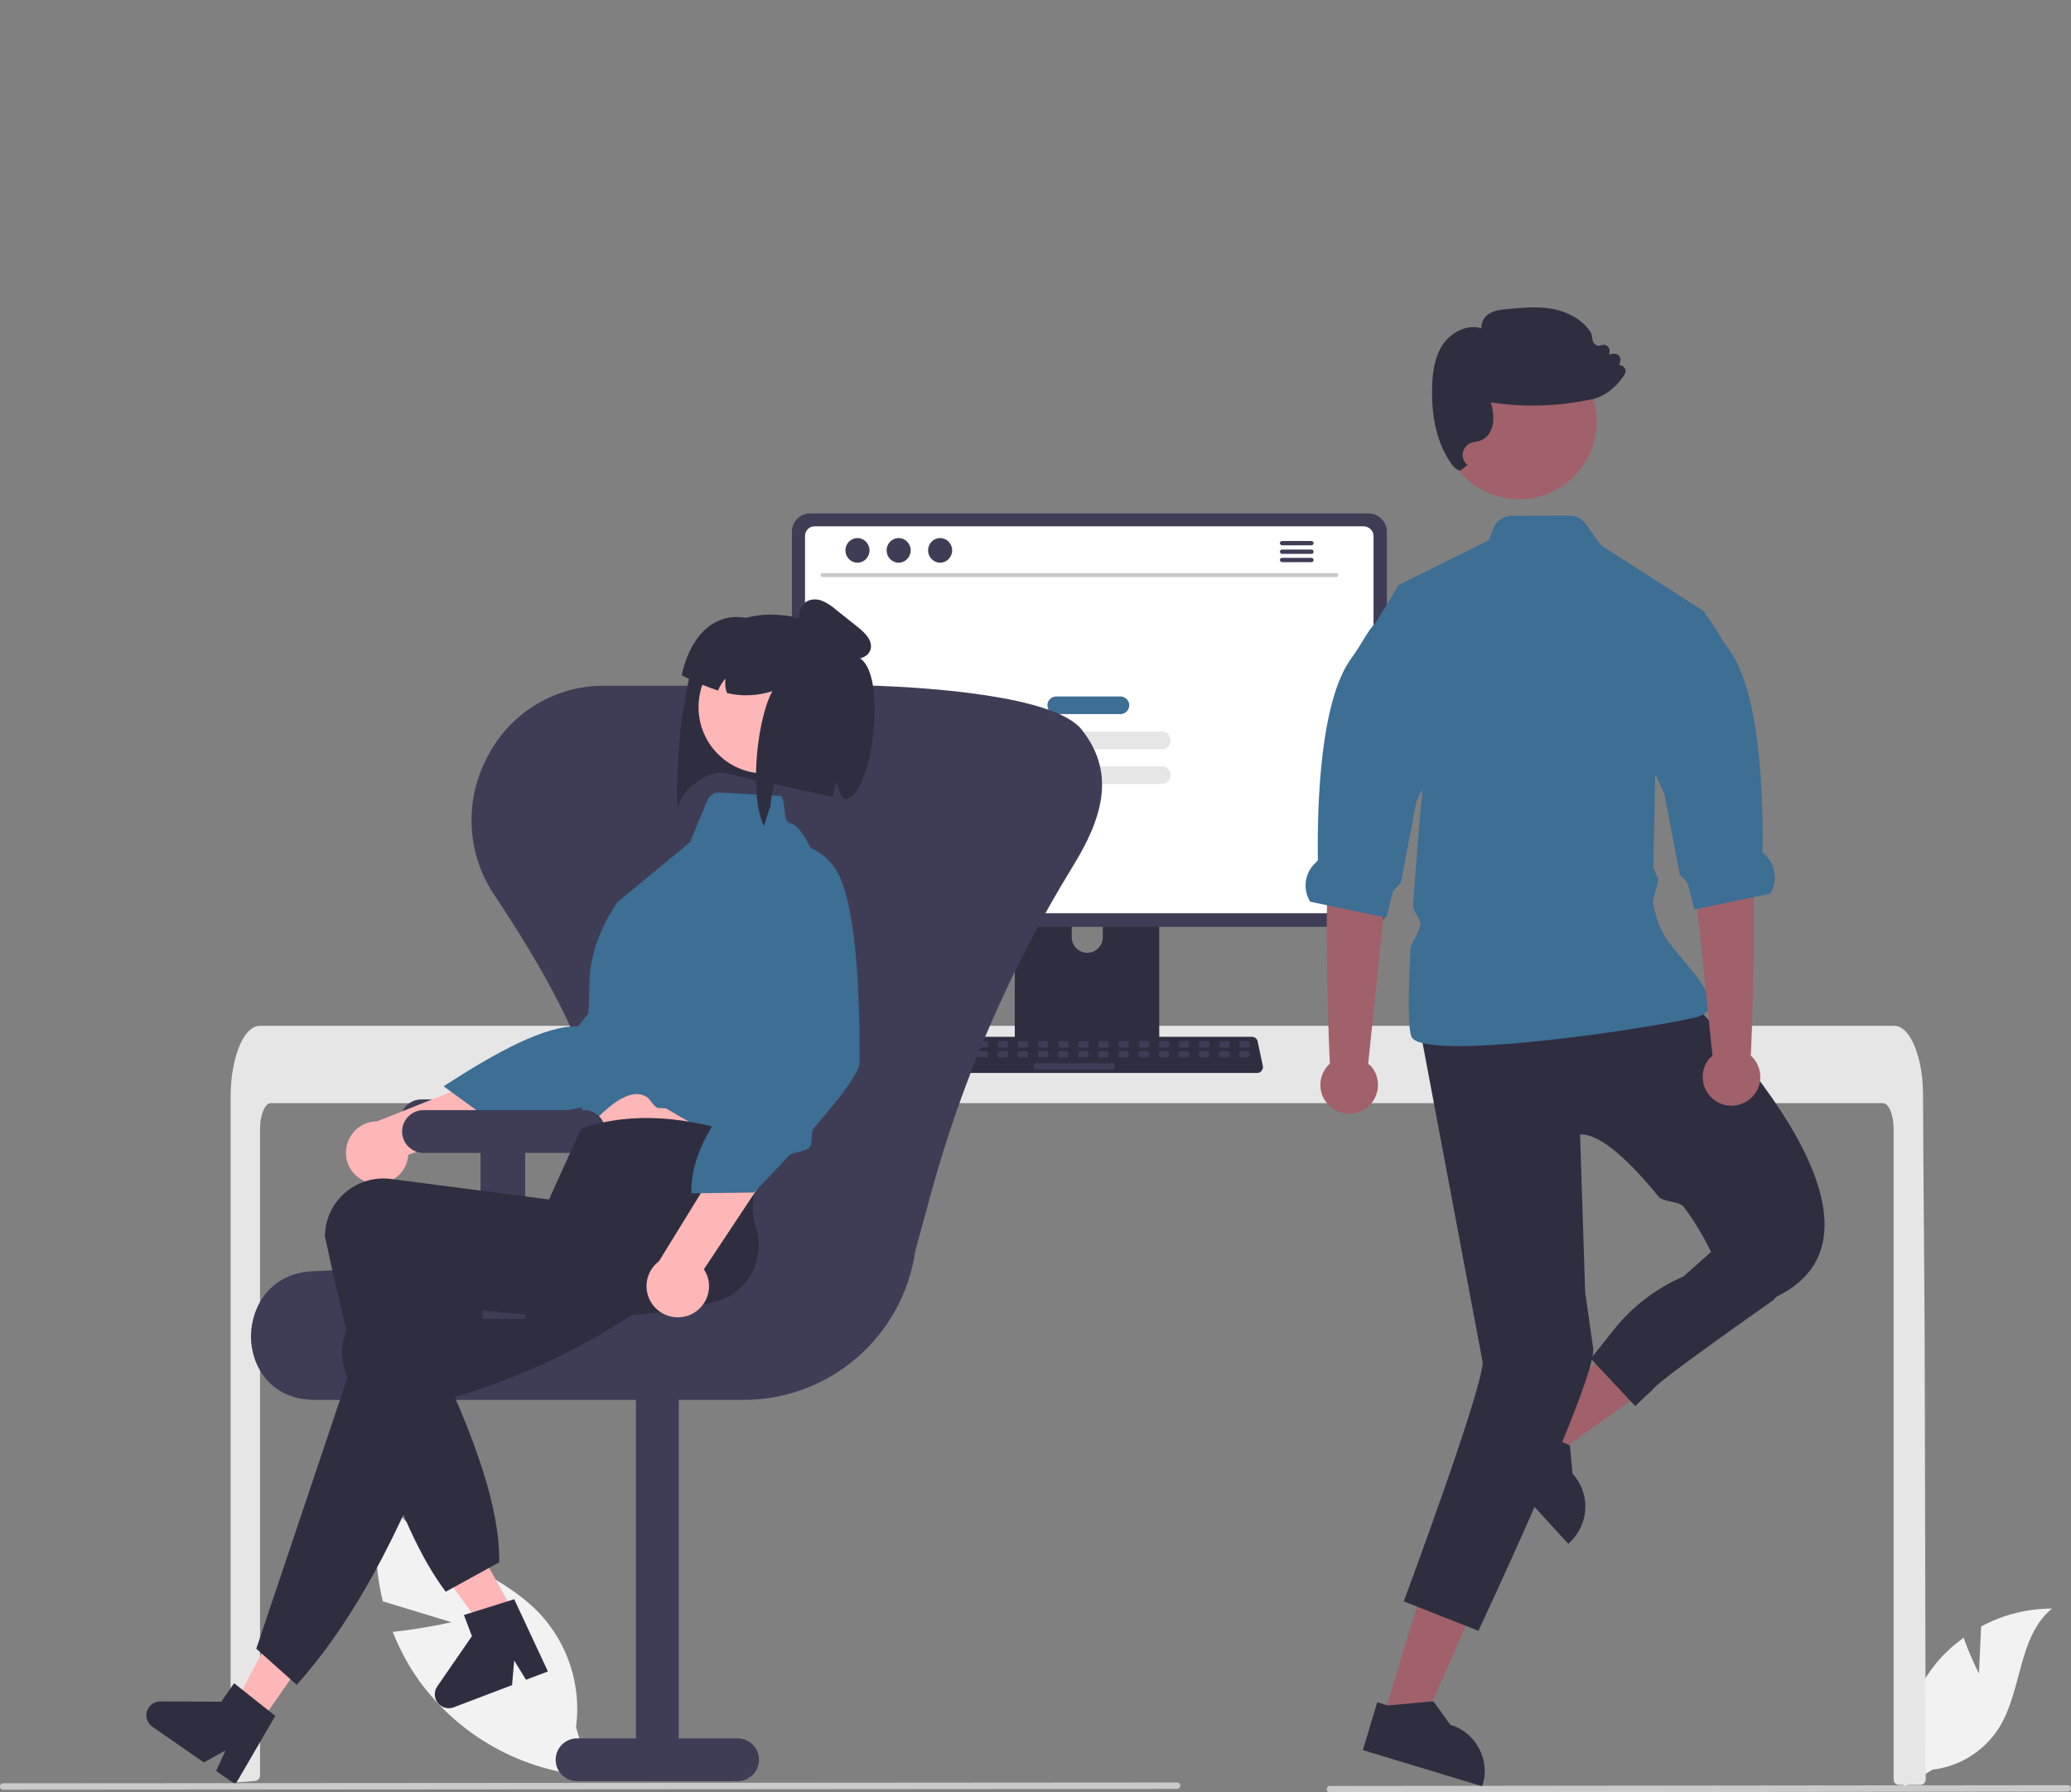 <?xml version="1.0" encoding="utf-8"?>
<!-- Generator: Adobe Illustrator 24.2.0, SVG Export Plug-In . SVG Version: 6.00 Build 0)  -->
<svg version="1.1" id="Layer_1" xmlns="http://www.w3.org/2000/svg" xmlns:xlink="http://www.w3.org/1999/xlink" x="0px" y="0px"
	 viewBox="0 0 774.1 669.9" style="enable-background:new 0 0 774.1 669.9;" xml:space="preserve">
<rect x="0" y="0" width="774.1" height="669.9" fill="#808080" stroke="none"/>
<style type="text/css">
	.st0{fill:#F2F2F2;}
	.st1{fill:#E6E6E6;}
	.st2{fill:#CACACA;}
	.st3{fill:#2F2E41;}
	.st4{fill:#3F3D56;}
	.st5{fill:#FFFFFF;}
	.st6{fill:#3D6E94;}
	.st7{fill:#FFB6B6;}
	.st8{fill:#A0616A;}
</style>
<path class="st0" d="M739.7,625.5l0.8-17.6c8.1-4.4,17.2-6.7,26.5-6.7c-12.7,10.4-11.1,30.4-19.7,44.4c-5.5,8.8-14.7,14.6-25,15.8
	l-10.6,6.5c-3-16.5,1.5-33.4,12.1-46.4c3-3.6,6.4-6.7,10.2-9.4C736.3,618.9,739.7,625.5,739.7,625.5z"/>
<path class="st0" d="M168.8,606.3l-25.7-7.8c-3.4-13.7-3.3-28,0.1-41.7c10.6,22.7,40.8,27.9,58.2,45.9c10.9,11.5,16,27.3,13.9,42.9
	l5.6,18.2c-25.5-1.8-48.8-14.7-64-35.3c-4.1-5.7-7.5-12-10.1-18.6C157.7,608.8,168.8,606.3,168.8,606.3z"/>
<path class="st1" d="M719.8,665.1c0,0.5-0.2,1-0.6,1.4c-0.4,0.4-0.9,0.6-1.4,0.6h-8c-1.1,0-2-0.9-2-2l0,0V422c0-5.4-1.8-9.7-4-9.7
	H101.2c-2.2,0-4,4.4-4,9.7v241.6c0,1-0.8,1.9-1.8,2c-1.6,0.2-3.2,0.3-4.9,0.4h-0.1c-0.9,0.1-1.8,0.1-2.6,0.2l0,0
	c-0.5-0.8-0.9-1.7-1.4-2.5c-0.1-0.3-0.2-0.6-0.2-0.9V409.4c0-1.5,0.1-3,0.2-4.4c0.1-2,0.4-4,0.8-6c1.7-9.3,5.5-15.6,9.9-15.6h611
	c0.6,0,1.3,0.1,1.8,0.4c0.9,0.4,1.6,0.9,2.3,1.6c0.9,0.9,1.6,1.9,2.2,3c2.1,3.8,3.7,9.4,4.2,15.9c0,0.1,0,0.1,0,0.2
	c0.1,1.6,0.2,3.3,0.2,4.9l0.1,21.4l0.1,12.8l0.3,40.1l0.1,14.2L719.8,665.1z"/>
<path class="st2" d="M772.9,669.6l-275.8,0.3c-0.7,0-1.2-0.5-1.2-1.2s0.5-1.2,1.2-1.2l275.8-0.3c0.7,0,1.2,0.5,1.2,1.2
	C774.1,669.1,773.6,669.6,772.9,669.6z"/>
<path class="st3" d="M430.7,312.3h-48.8c-1.4,0-2.6,1.2-2.6,2.6V392h54v-77.1C433.3,313.4,432.1,312.3,430.7,312.3L430.7,312.3z
	 M406.4,356.1c-3.2,0-5.8-2.6-5.8-5.8v-8.9c0-3.2,2.6-5.8,5.8-5.8c3.2,0,5.8,2.6,5.8,5.8v8.9C412.2,353.5,409.6,356.1,406.4,356.1
	L406.4,356.1z"/>
<path class="st4" d="M511.5,191.9H302.8c-3.7,0-6.8,3-6.8,6.8v140.9c0,3.7,3,6.8,6.8,6.8h208.8c3.7,0,6.8-3,6.8-6.8v-141
	C518.3,194.9,515.3,191.9,511.5,191.9z"/>
<path class="st5" d="M509.8,196.7H304.5c-2,0-3.6,1.6-3.6,3.6v137.4c0,2,1.6,3.6,3.6,3.6h205.3c2,0,3.6-1.6,3.6-3.6V200.4
	C513.4,198.4,511.8,196.8,509.8,196.7z"/>
<path class="st4" d="M379.1,389.6v7.4c0,0.8,0.7,1.5,1.5,1.5H432c0.8,0,1.5-0.7,1.5-1.5v-7.4H379.1z"/>
<path class="st3" d="M469.8,401H347.7c-1.2,0-2.2-1-2.2-2.2c0-0.2,0-0.3,0-0.5l1.9-9c0.2-1,1.1-1.8,2.2-1.8h118.3
	c1.1,0,2,0.7,2.2,1.8l1.9,9c0.3,1.2-0.5,2.4-1.7,2.7C470.1,401,470,401,469.8,401z"/>
<path class="st4" d="M350.9,389.2h2.8c0.3,0,0.5,0.2,0.5,0.5v1.3c0,0.3-0.2,0.5-0.5,0.5h-2.8c-0.3,0-0.5-0.2-0.5-0.5v-1.3
	C350.4,389.4,350.7,389.2,350.9,389.2z"/>
<path class="st4" d="M358.5,389.2h2.8c0.3,0,0.5,0.2,0.5,0.5v1.3c0,0.3-0.2,0.5-0.5,0.5h-2.8c-0.3,0-0.5-0.2-0.5-0.5v-1.3
	C358,389.4,358.2,389.2,358.5,389.2z"/>
<path class="st4" d="M366,389.2h2.8c0.3,0,0.5,0.2,0.5,0.5v1.3c0,0.3-0.2,0.5-0.5,0.5H366c-0.3,0-0.5-0.2-0.5-0.5v-1.3
	C365.5,389.4,365.7,389.2,366,389.2z"/>
<path class="st4" d="M373.5,389.2h2.8c0.3,0,0.5,0.2,0.5,0.5v1.3c0,0.3-0.2,0.5-0.5,0.5h-2.8c-0.3,0-0.5-0.2-0.5-0.5v-1.3
	C373,389.4,373.2,389.2,373.5,389.2z"/>
<path class="st4" d="M381,389.2h2.8c0.3,0,0.5,0.2,0.5,0.5v1.3c0,0.3-0.2,0.5-0.5,0.5H381c-0.3,0-0.5-0.2-0.5-0.5v-1.3
	C380.5,389.4,380.8,389.2,381,389.2z"/>
<path class="st4" d="M388.5,389.2h2.8c0.3,0,0.5,0.2,0.5,0.5v1.3c0,0.3-0.2,0.5-0.5,0.5h-2.8c-0.3,0-0.5-0.2-0.5-0.5v-1.3
	C388.1,389.4,388.3,389.2,388.5,389.2z"/>
<path class="st4" d="M396.1,389.2h2.8c0.3,0,0.5,0.2,0.5,0.5v1.3c0,0.3-0.2,0.5-0.5,0.5h-2.8c-0.3,0-0.5-0.2-0.5-0.5v-1.3
	C395.6,389.4,395.8,389.2,396.1,389.2z"/>
<path class="st4" d="M403.6,389.2h2.8c0.3,0,0.5,0.2,0.5,0.5v1.3c0,0.3-0.2,0.5-0.5,0.5h-2.8c-0.3,0-0.5-0.2-0.5-0.5v-1.3
	C403.1,389.4,403.3,389.2,403.6,389.2z"/>
<path class="st4" d="M411.1,389.2h2.8c0.3,0,0.5,0.2,0.5,0.5v1.3c0,0.3-0.2,0.5-0.5,0.5h-2.8c-0.3,0-0.5-0.2-0.5-0.5v-1.3
	C410.6,389.4,410.8,389.2,411.1,389.2z"/>
<path class="st4" d="M418.6,389.2h2.8c0.3,0,0.5,0.2,0.5,0.5v1.3c0,0.3-0.2,0.5-0.5,0.5h-2.8c-0.3,0-0.5-0.2-0.5-0.5v-1.3
	C418.2,389.4,418.4,389.2,418.6,389.2z"/>
<path class="st4" d="M426.2,389.2h2.8c0.3,0,0.5,0.2,0.5,0.5v1.3c0,0.3-0.2,0.5-0.5,0.5h-2.8c-0.3,0-0.5-0.2-0.5-0.5v-1.3
	C425.7,389.4,425.9,389.2,426.2,389.2z"/>
<path class="st4" d="M433.7,389.2h2.8c0.3,0,0.5,0.2,0.5,0.5v1.3c0,0.3-0.2,0.5-0.5,0.5h-2.8c-0.3,0-0.5-0.2-0.5-0.5v-1.3
	C433.2,389.4,433.4,389.2,433.7,389.2z"/>
<path class="st4" d="M441.2,389.2h2.8c0.3,0,0.5,0.2,0.5,0.5v1.3c0,0.3-0.2,0.5-0.5,0.5h-2.8c-0.3,0-0.5-0.2-0.5-0.5v-1.3
	C440.7,389.4,440.9,389.2,441.2,389.2z"/>
<path class="st4" d="M448.7,389.2h2.8c0.3,0,0.5,0.2,0.5,0.5v1.3c0,0.3-0.2,0.5-0.5,0.5h-2.8c-0.3,0-0.5-0.2-0.5-0.5v-1.3
	C448.2,389.4,448.5,389.2,448.7,389.2z"/>
<path class="st4" d="M456.3,389.2h2.8c0.3,0,0.5,0.2,0.5,0.5v1.3c0,0.3-0.2,0.5-0.5,0.5h-2.8c-0.3,0-0.5-0.2-0.5-0.5v-1.3
	C455.8,389.4,456,389.2,456.3,389.2z"/>
<path class="st4" d="M463.8,389.2h2.8c0.3,0,0.5,0.2,0.5,0.5v1.3c0,0.3-0.2,0.5-0.5,0.5h-2.8c-0.3,0-0.5-0.2-0.5-0.5v-1.3
	C463.3,389.4,463.5,389.2,463.8,389.2z"/>
<path class="st4" d="M350.8,392.9h2.8c0.3,0,0.5,0.2,0.5,0.5v1.3c0,0.3-0.2,0.5-0.5,0.5h-2.8c-0.3,0-0.5-0.2-0.5-0.5v-1.3
	C350.4,393.1,350.6,392.9,350.8,392.9z"/>
<path class="st4" d="M358.4,392.9h2.8c0.3,0,0.5,0.2,0.5,0.5v1.3c0,0.3-0.2,0.5-0.5,0.5h-2.8c-0.3,0-0.5-0.2-0.5-0.5v-1.3
	C357.9,393.1,358.1,392.9,358.4,392.9z"/>
<path class="st4" d="M365.9,392.9h2.8c0.3,0,0.5,0.2,0.5,0.5v1.3c0,0.3-0.2,0.5-0.5,0.5h-2.8c-0.3,0-0.5-0.2-0.5-0.5v-1.3
	C365.4,393.1,365.6,392.9,365.9,392.9z"/>
<path class="st4" d="M373.4,392.9h2.8c0.3,0,0.5,0.2,0.5,0.5v1.3c0,0.3-0.2,0.5-0.5,0.5h-2.8c-0.3,0-0.5-0.2-0.5-0.5v-1.3
	C372.9,393.1,373.1,392.9,373.4,392.9z"/>
<path class="st4" d="M380.9,392.9h2.8c0.3,0,0.5,0.2,0.5,0.5v1.3c0,0.3-0.2,0.5-0.5,0.5h-2.8c-0.3,0-0.5-0.2-0.5-0.5v-1.3
	C380.4,393.1,380.7,392.9,380.9,392.9z"/>
<path class="st4" d="M388.5,392.9h2.8c0.3,0,0.5,0.2,0.5,0.5v1.3c0,0.3-0.2,0.5-0.5,0.5h-2.8c-0.3,0-0.5-0.2-0.5-0.5v-1.3
	C388,393.1,388.2,392.9,388.5,392.9z"/>
<path class="st4" d="M396,392.9h2.8c0.3,0,0.5,0.2,0.5,0.5v1.3c0,0.3-0.2,0.5-0.5,0.5H396c-0.3,0-0.5-0.2-0.5-0.5v-1.3
	C395.5,393.1,395.7,392.9,396,392.9z"/>
<path class="st4" d="M403.5,392.9h2.8c0.3,0,0.5,0.2,0.5,0.5v1.3c0,0.3-0.2,0.5-0.5,0.5h-2.8c-0.3,0-0.5-0.2-0.5-0.5v-1.3
	C403,393.1,403.2,392.9,403.5,392.9z"/>
<path class="st4" d="M411,392.9h2.8c0.3,0,0.5,0.2,0.5,0.5v1.3c0,0.3-0.2,0.5-0.5,0.5H411c-0.3,0-0.5-0.2-0.5-0.5v-1.3
	C410.5,393.1,410.8,392.9,411,392.9z"/>
<path class="st4" d="M418.6,392.9h2.8c0.3,0,0.5,0.2,0.5,0.5v1.3c0,0.3-0.2,0.5-0.5,0.5h-2.8c-0.3,0-0.5-0.2-0.5-0.5v-1.3
	C418.1,393.1,418.3,392.9,418.6,392.9z"/>
<path class="st4" d="M426.1,392.9h2.8c0.3,0,0.5,0.2,0.5,0.5v1.3c0,0.3-0.2,0.5-0.5,0.5h-2.8c-0.3,0-0.5-0.2-0.5-0.5v-1.3
	C425.6,393.1,425.8,392.9,426.1,392.9z"/>
<path class="st4" d="M433.6,392.9h2.8c0.3,0,0.5,0.2,0.5,0.5v1.3c0,0.3-0.2,0.5-0.5,0.5h-2.8c-0.3,0-0.5-0.2-0.5-0.5v-1.3
	C433.1,393.1,433.3,392.9,433.6,392.9z"/>
<path class="st4" d="M441.1,392.9h2.8c0.3,0,0.5,0.2,0.5,0.5v1.3c0,0.3-0.2,0.5-0.5,0.5h-2.8c-0.3,0-0.5-0.2-0.5-0.5v-1.3
	C440.6,393.1,440.9,392.9,441.1,392.9z"/>
<path class="st4" d="M448.6,392.9h2.8c0.3,0,0.5,0.2,0.5,0.5v1.3c0,0.3-0.2,0.5-0.5,0.5h-2.8c-0.3,0-0.5-0.2-0.5-0.5v-1.3
	C448.2,393.1,448.4,392.9,448.6,392.9z"/>
<path class="st4" d="M456.2,392.9h2.8c0.3,0,0.5,0.2,0.5,0.5v1.3c0,0.3-0.2,0.5-0.5,0.5h-2.8c-0.3,0-0.5-0.2-0.5-0.5v-1.3
	C455.7,393.1,455.9,392.9,456.2,392.9z"/>
<path class="st4" d="M463.7,392.9h2.8c0.3,0,0.5,0.2,0.5,0.5v1.3c0,0.3-0.2,0.5-0.5,0.5h-2.8c-0.3,0-0.5-0.2-0.5-0.5v-1.3
	C463.2,393.1,463.4,392.9,463.7,392.9z"/>
<path class="st4" d="M387,397.4h29.1c0.3,0,0.5,0.2,0.5,0.5v1.3c0,0.3-0.2,0.5-0.5,0.5H387c-0.3,0-0.5-0.2-0.5-0.5v-1.3
	C386.5,397.7,386.7,397.4,387,397.4z"/>
<path class="st2" d="M499.5,215.7H307.4c-0.4,0-0.8-0.4-0.7-0.8c0-0.4,0.3-0.7,0.7-0.7h192.1c0.4,0,0.8,0.4,0.7,0.8
	C500.2,215.3,499.9,215.7,499.5,215.7z"/>
<ellipse class="st4" cx="320.5" cy="205.7" rx="4.5" ry="4.6"/>
<ellipse class="st4" cx="335.9" cy="205.7" rx="4.5" ry="4.6"/>
<ellipse class="st4" cx="351.4" cy="205.7" rx="4.5" ry="4.6"/>
<path class="st4" d="M490.2,202.2h-11c-0.5,0-0.8,0.4-0.8,0.8c0,0.4,0.4,0.8,0.8,0.8h11c0.5,0,0.8-0.4,0.8-0.8
	C491,202.6,490.6,202.2,490.2,202.2z"/>
<path class="st4" d="M490.2,205.4h-11c-0.5,0-0.8,0.4-0.8,0.8c0,0.4,0.4,0.8,0.8,0.8h11c0.5,0,0.8-0.4,0.8-0.8
	C491,205.7,490.6,205.4,490.2,205.4z"/>
<path class="st4" d="M490.2,208.5h-11c-0.5,0-0.8,0.4-0.8,0.8c0,0.4,0.4,0.8,0.8,0.8h11c0.5,0,0.8-0.4,0.8-0.8
	C491,208.8,490.6,208.5,490.2,208.5z"/>
<path class="st6" d="M394.8,260.3h24c1.8,0,3.3,1.5,3.3,3.3l0,0c0,1.8-1.5,3.3-3.3,3.3h-24c-1.8,0-3.3-1.5-3.3-3.3l0,0
	C391.5,261.8,393,260.3,394.8,260.3z"/>
<path class="st1" d="M379.3,273.4h55c1.8,0,3.3,1.5,3.3,3.3l0,0c0,1.8-1.5,3.3-3.3,3.3h-55c-1.8,0-3.3-1.5-3.3-3.3l0,0
	C376,274.8,377.5,273.4,379.3,273.4z"/>
<path class="st1" d="M379.3,286.4h55c1.8,0,3.3,1.5,3.3,3.3l0,0c0,1.8-1.5,3.3-3.3,3.3h-55c-1.8,0-3.3-1.5-3.3-3.3l0,0
	C376,287.9,377.5,286.4,379.3,286.4z"/>
<path class="st4" d="M149.6,418.9c0,4.4,3.6,8,8,8h22v62h16v-62h22c4.4,0,8-3.6,8-8s-3.6-8-8-8h-60
	C153.1,410.9,149.6,414.4,149.6,418.9z"/>
<path class="st4" d="M116.4,523.2c-15.6-0.7-22.6-12.8-22.6-23.8c0.1-11.3,7.4-23.7,23.3-24.3c59.3-2,91.9-12.6,102.6-33.3
	c11-21.4,0.3-54.4-34.8-107.1c-10.4-15.3-11.5-35.1-2.9-51.5c8.1-16.1,24.3-26.4,42.2-26.9c0.6,0,1.3,0,1.9,0h99.8
	c0.7,0,1.3,0,1.9,0c16.4,0.6,66.5,3.4,76.6,16.5c0.1,0.1,0.2,0.3,0.3,0.4c12.6,16.3,7,33.2-3.7,50.6
	c-23.5,38.2-41.4,79.6-53.2,122.9l-5.7,20.9c-4.6,31.8-31.8,55.5-63.9,55.6H118C117.4,523.2,116.9,523.2,116.4,523.2z"/>
<path class="st4" d="M215.7,665.7h60c4.4,0,8-3.6,8-8s-3.6-8-8-8h-22v-135h-16v135h-22c-4.4,0-8,3.6-8,8S211.2,665.7,215.7,665.7z"
	/>
<path class="st3" d="M257.6,253.5c1.7-7.2,4-13.7,10-17.6c3.5-2.3,7.3-4,11.3-5l0,0c4.8-1.3,9.8-1.5,14.7-0.8c0.4,0,0.8,0.1,1.1,0.2
	c0.3,0.1,0.6,0.1,0.9,0.2h0.2c0.6,0.1,1.3,0.3,1.9,0.4c0.6,0.2,1.2,0.3,1.8,0.5c5.3,1.6,10.1,4.4,14.2,8.2c0.3,0.2,0.5,0.5,0.8,0.7
	c0.9,0.8,1.7,1.7,2.5,2.7l0.1,0.1c0.3,0.3,0.5,0.7,0.8,1s0.5,0.7,0.8,1c0.3,0.5-3,53.6-3,53.6l0,0c-0.3-0.4-0.7-0.9-1-1.3
	c0,0,0-0.1-0.1-0.1c-0.9-1.5-1.5-3.3-1.5-5.1c-0.8,1.3-1.3,2.8-1.6,4.3c0,0.2-0.1,0.5-0.1,0.7s0,0.4-0.1,0.6l-16.2-3.5l-5.6-1.2
	l-6.9-1.5l-11-2.5c-7-2.1-17.9,7.1-18,12.9c-1.6-3.1,0.6-29.3,1.2-33l1.3-7.6C256.5,258.6,257,256,257.6,253.5z"/>
<polygon class="st7" points="174.4,570.8 159.2,579.1 186.5,616.9 196.9,611.3 "/>
<path class="st3" d="M204.8,624.7l-8.2,3.1l-4.4-7.2l-0.8,9.2l-21.8,8.3c-1.6,0.6-3.4,0.4-4.8-0.6c-2.4-1.6-3-4.9-1.3-7.3l12.9-18.7
	l-3-7.9l18.8-5.9L204.8,624.7z"/>
<path class="st7" d="M138.3,442.1c-5.3-1.2-9-5.9-9-11.3c0-6.4,5.2-11.7,11.6-11.7l83.7-33.3l16.2,14.1l-88.2,31.7
	c0,0.7-0.1,1.4-0.3,2C150.8,439.8,144.6,443.6,138.3,442.1L138.3,442.1z"/>
<path class="st6" d="M216.1,383.6c-12.2-0.4-30.4,9.5-50.3,22.4l19,13.8c0,0,55.8-8.5,60.8-15.4s37.4-48.8,36.1-65.8
	s-16.2-17.3-16.2-17.3L216.1,383.6z"/>
<path class="st7" d="M225.3,385.3c0.1,17.5-5.8,40.6-5.8,40.6s55.4,5.3,58,2.7c2.5-2.6,2.6-17,2.6-17l3.6-15.5L225.3,385.3z"/>
<circle class="st7" cx="285.9" cy="264.3" r="24.8"/>
<path class="st6" d="M295.5,307.7c1.4,0.3,3,1.8,4.4,3.8c4.9,7,6.3,15.8,4,24L283,412.4c0,0-3.1,13.5-5.6,16.1
	c-1.3,1.3-15-6.3-28.2-14.1c-0.9-0.5-2.8,0-3.7-0.5c-1.7-1-2.3-3-3.9-4c-9.6-5.8-25.1,16-25.1,16s3.7-40.4,3.8-57.9s10.7-31,10.7-31
	l26.9-22.2l6.5-15.7c0.8-1.8,2.6-3,4.6-2.9l22.9,1.3C294,299.9,292.3,307.1,295.5,307.7z"/>
<polygon class="st7" points="123.7,605.8 109.5,595.9 87.6,637.1 97.3,643.8 "/>
<path class="st3" d="M129.9,514.8c-0.3-0.6-0.5-1.2-0.7-1.8c0-0.1,0-0.1-0.1-0.2c-4-11.4,2-23.9,13.4-27.8l56.6-19.2l-1.9-8.6
	l30.1-32.2c13.5,8.5,36.5,6.8,45.6,16.1c0.4,0.4,0.8,0.8,1.1,1.3c7.7,9.3,0.9,19.1-8.1,26.7c-26.6,22.6-57,41.7-97.4,53.5
	c-15.4,42.7-33.6,80.3-57.6,107.1l-15.1-13.5L129.9,514.8z"/>
<path class="st3" d="M88,666.9l-7.2-5l3.5-7.7l-8.1,4.5L57,645.4c-1.4-1-2.3-2.6-2.3-4.3c0-2.9,2.4-5.2,5.3-5.2l22.7,0.1l4.8-6.9
	l15.4,12.2L88,666.9z"/>
<path class="st3" d="M278.8,230.9L278.8,230.9c0.3,0,0.6,0.1,0.8,0.1l10.4,2.1c0.9-1.3,2.1-2.4,3.5-3.1c0.4,0,0.8,0.1,1.1,0.2
	c0.3,0.1,0.6,0.1,0.9,0.2h0.2c0.6,0.1,1.3,0.3,1.9,0.4c0.6,0.2,1.2,0.3,1.8,0.5c5.3,1.6,10.1,4.4,14.2,8.2c0.3,0.2,0.5,0.5,0.8,0.7
	c0.9,0.9,1.7,1.7,2.5,2.7l0.1,0.1c0.3,0.3,0.5,0.7,0.8,1s0.3,1,0.8,1c14.8,1,7.5,55-3,53.6l0,0c-0.3-0.4-0.7-0.9-1-1.3
	c0,0,0-0.1-0.1-0.1c-0.9-1.5-1.5-3.3-1.5-5.1c-0.8,1.3-1.3,2.8-1.6,4.3c0,0.2-0.1,0.5-0.1,0.7s0,0.4-0.1,0.6l-16.2-3.5
	c-2.3-3.7-3.9-8.7-5.6-1.2c-0.7,2.7-1.2,5.4-1.4,8.1l-2.5,7.7c-2-4.5-2.9-10.6-2.9-17.3c-0.2-12.5,2.5-26.6,6.1-33.2
	c-5.5,1.8-11.4,2.1-17,0.7c-0.6-1.7-0.8-3.6-0.5-5.4c-1.2,1.3-2.2,2.9-2.8,4.5c-3.7-1.2-7.3-2.7-10.9-4.4c-0.9-0.4-1.8-0.9-2.7-1.3
	C257.6,239.1,265.9,228.7,278.8,230.9z"/>
<path class="st3" d="M314.4,245.6c-5.6-1.1-10.6-4.5-13.7-9.3c-1.2-1.8-1.9-3.8-2-6s1-4.3,2.8-5.5c1.8-1,4-1,5.9-0.2
	c1.8,0.8,3.6,1.9,5.1,3.3l8.3,6.6c2.6,2.1,5.5,5,4.6,8.2c-0.7,2.6-3.9,3.9-6.6,3.5s-5-2-7.3-3.6"/>
<path class="st4" d="M218.3,414.9h-60c-4.4,0-8,3.6-8,8s3.6,8,8,8h22v62h16v-62h22c4.4,0,8-3.6,8-8S222.7,414.9,218.3,414.9z"/>
<path class="st2" d="M439.9,668.6L1.2,668.9c-0.7,0-1.2-0.5-1.2-1.2s0.5-1.2,1.2-1.2l438.8-0.3c0.7,0,1.2,0.5,1.2,1.2
	C441.1,668.1,440.6,668.6,439.9,668.6z"/>
<polygon class="st8" points="567.6,535.8 577.4,546.4 623.1,513.8 608.7,498.1 "/>
<path class="st3" d="M587.8,550.8L587.8,550.8l-1-10.6l-0.5-0.2l-2.6-1.2l-12.4-5.9l-0.3-0.3l-2.5-2.7l-13.8,12.7l18.7,20.4l12.8,14
	l0.4-0.4C594.1,569.7,594.6,558.2,587.8,550.8C587.8,550.9,587.8,550.8,587.8,550.8L587.8,550.8z"/>
<polygon class="st8" points="517,642 530.8,646.2 553.6,594.8 533.2,588.6 "/>
<path class="st3" d="M552.8,653.4c-2.3-4.3-6.1-7.4-10.7-8.8l-6.3-8.7h-0.5l-16.6,1.5l-0.4-0.1l-3.5-1.1l-5.4,17.9l44.6,13.5
	l0.2-0.6C555.6,662.7,555.1,657.7,552.8,653.4z"/>
<path id="b2eb929e-713e-4b71-a146-193a455bcc79-781" class="st3" d="M631,373.3c0,0,88.3,85.2,32.5,111.6h-17.2
	c0,0-5.2-18.4-17-33.9c-1.6-2.1-7.7-1.7-9.4-3.8c-10.3-12.7-21.6-23.6-29.3-23.2l1.9,58.9l3,21c1.6,10.9-42.9,105.6-42.9,105.6
	l-27.9-11c0,0,29.1-78.1,29.5-89.3l-23.3-123.8L631,373.3z"/>
<path class="st6" d="M638.4,377.5c-0.4,0.6-1,1.2-1.7,1.6c-1.1,0.6-2.3,1.1-3.6,1.3c-19.9,4.5-84.8,13.9-101.6,9.4
	c-2.1-0.5-3.4-1.3-3.9-2.3c-1.4-3.2-1.2-16.5-0.4-32.6c0.2-3,3.5-6.3,3.7-9.5c0.1-2.4-2.8-4.6-2.7-7c1.1-16.3,2.5-32.9,3.5-43.4
	c0.6-6.8,1-11,1-11l-10.2-64.6l0.5-0.8l0.5-0.3l33-16.4l1.8-4.6c1.1-2.7,3.7-4.5,6.6-4.5l21.8-0.1c2.3,0,4.4,1.1,5.8,2.9l5.9,8.2
	l39,25l-0.2,0.5L618.8,285l-0.1,4.3l0,0l-0.7,34.9l1.9,4.7l-2.1,7.8c0,0,1,9.1,6.2,15.8c4.8,6.1,10.8,12.5,13.6,17.7l0,0
	C639.1,373.1,639.6,375.6,638.4,377.5z"/>
<path id="e9cec503-1de8-4692-84d1-4d2e854ea0bd-782" class="st3" d="M667.7,479.8l-4.7,6c0,0-43.4,30.4-44.9,33.2l-6.9,6.5
	l-16.6-17.7l8.6-10.8c6.9-8.7,15.8-15.5,26-19.9l0,0l13.2-11.7L667.7,479.8z"/>
<path class="st8" d="M640.1,394.6l-7.9-76.5l-2.1-31.5l22.1-4c0,0-0.9,22.5,2,35.2c2.9,12.5,0.4,75.1,0.2,76.7
	c4.4,4,4.8,10.8,0.8,15.2s-10.8,4.8-15.2,0.8s-4.8-10.8-0.8-15.2C639.6,395.1,639.8,394.9,640.1,394.6L640.1,394.6z"/>
<path class="st6" d="M661.7,334l-28.4,5.9l-2.5-9.9l-2.9-3.1l-5.8-30.3l-8.3-17.8L616,218l21.1,11.2l0,0c3.2,3.5,5.4,8.5,9.1,13.5
	c11.7,15.8,12.9,54.4,12.6,75.5c0,0.3,0.3,0.7,0.8,1.1C663.7,323.1,664.6,329.2,661.7,334L661.7,334z"/>
<path class="st8" d="M511.4,397.6l7.9-76.5l2.1-31.5l-22.1-4c0,0,0.9,22.5-2,35.2c-2.9,12.5-0.4,75.1-0.2,76.7
	c-4.4,4-4.8,10.8-0.8,15.2s10.8,4.8,15.2,0.8c4.4-4,4.8-10.8,0.8-15.2C512,398.1,511.7,397.9,511.4,397.6L511.4,397.6z"/>
<path class="st6" d="M537.8,281.8l-6.2,13.2l-2.2,4.6l-5.8,30.3l-2.9,3.1l-2.5,9.9l-1.2-0.2l-21.1-4.4l-6.2-1.3
	c-2.9-4.8-2-10.9,2.1-14.6c0.4-0.4,0.8-0.8,0.8-1.1c-0.3-21.1,0.9-59.6,12.6-75.4c3.7-5,5.9-10,9.2-13.5l0,0l7.9-12.9l0.5-0.8
	l0.5-0.3L537.8,281.8z"/>
<circle id="e944ea38-edcc-43c9-bf24-dbaf21228ba4" class="st8" cx="567.8" cy="157.6" r="29"/>
<path class="st3" d="M542.4,173.2c0.7,1.2,1.8,2.1,3.1,2.7c0.4,0.1,3-2.1,3-2.1c-0.7-0.6-1.2-1.3-1.5-2.1c-0.9-2.5,0.4-5.3,2.9-6.2
	c0.6-0.2,1.1-0.3,1.7-0.4c0.6-0.1,1.1-0.2,1.7-0.4c2.5-0.9,4.4-3.5,4.8-6.7c0.2-2.6-0.1-5.2-0.8-7.6c12.4,1.9,25,1.5,37.3-1.1
	c0.3,0,0.7-0.1,1-0.2c1.6-0.4,3-1.1,4.4-1.9c3-1.8,5.5-4.4,7.3-7.4c0.5-0.8,0.4-1.9-0.3-2.6c-0.5-0.5-1.1-0.8-1.8-0.8l0.4-1.2
	c0.1-0.4,0.2-0.8,0.1-1.2c-0.3-1.2-1.5-2-2.7-1.8l-1.6,0.3l0.2-1.1c0.1-0.3,0-0.7-0.1-1.1c-0.4-1.1-1.7-1.7-2.9-1.3
	c-0.7,0.3-1.5,0.3-2.1-0.1c-0.6-0.4-1.1-1-1.2-1.7l-0.5-2.7l-0.1-0.1c-2.7-4.4-7.9-7.7-14.2-8.9c-5.7-1.1-11.4-0.5-17,0
	c-2.2,0.2-4.7,0.4-6.8,1.7c-2,1.1-3.1,3.3-3,5.5c-5.5-1.7-11.4,1.7-14.3,5.9c-3.4,5-4,11.4-4.1,16.3
	C535,156.6,537.4,166.1,542.4,173.2z"/>
<path class="st3" d="M283,460.1c-0.1-0.5-0.3-1.1-0.5-1.6c-4.1-12.4,5-20.1-3.3-33.7c-22-7.5-42.9-9.6-62-3l-12,26.5l-59.3-7.7
	c-12-1.4-22.9,7.1-24.3,19.1c0,0.1,0,0.1,0,0.2c-0.1,0.6-0.1,1.3-0.2,1.9c12,56.3,25.5,106.9,45.2,133.1l20-11
	c0.4-26-15.3-61.2-33.8-98.1c41.5,7.1,80.7,9.4,114.6,0.8C278.9,483.5,285.8,471.7,283,460.1z"/>
<path class="st7" d="M258,491.4c-5,2.1-10.7,0.6-14-3.7c-3.9-5.2-2.8-12.5,2.3-16.3l47.2-76.7l21.4,1.6l-51.8,78.1
	c0.4,0.6,0.7,1.2,1,1.8C266.6,482,263.9,488.8,258,491.4L258,491.4z"/>
<path class="st6" d="M285.4,398c-15.3,15-27.2,30.6-27,48l23.4-0.3c0,0,5.8-5.9,13-13.7c1.5-1.6,6.1-1.4,7.7-3.1
	c1.6-1.8,0.2-5.6,1.8-7.4c2.8-3.2,5.4-6.3,7.8-9.3c5.3-6.7,9.2-12.4,9.2-15.1c-0.1-8.5,0.8-61.5-10.4-74.3s-23.3-4.2-23.3-4.2
	L285.4,398z"/>
</svg>
